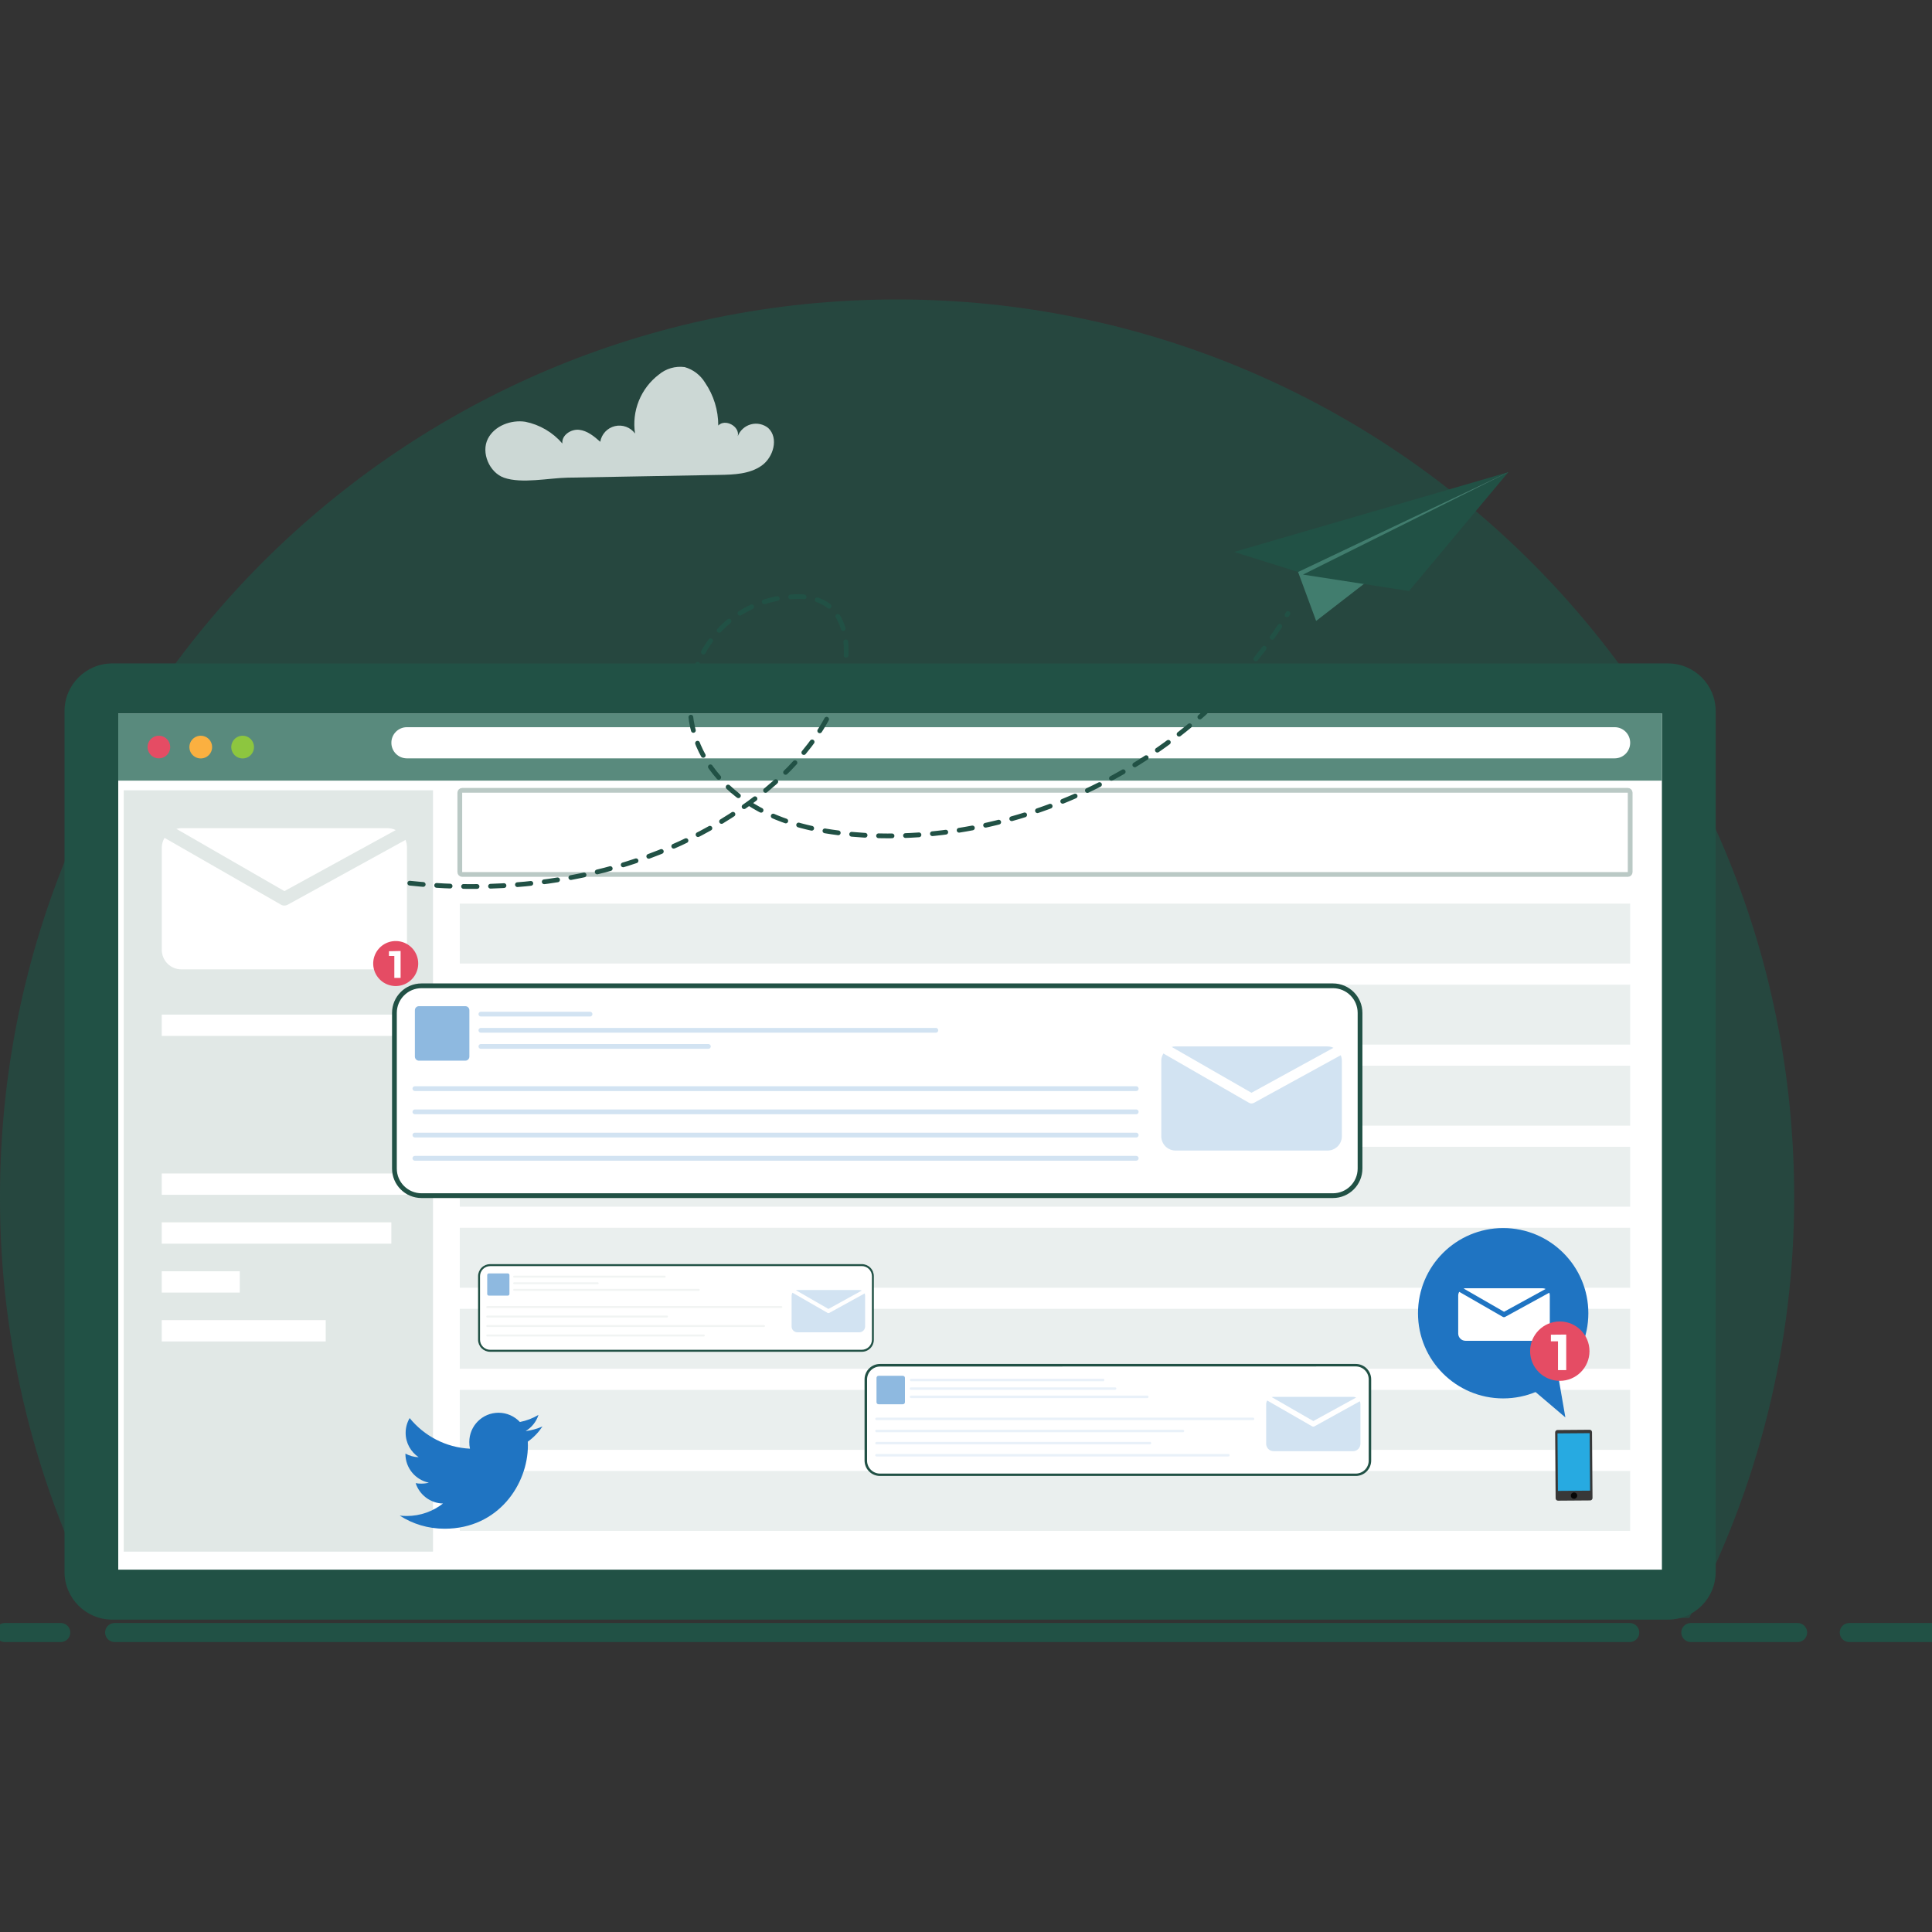 <?xml version="1.0" encoding="UTF-8"?>
<svg xmlns="http://www.w3.org/2000/svg" width="400" height="400" viewBox="0 0 400 400" fill="none">
  <rect x="0" y="0" width="400" height="400" fill="#333333" stroke="none"/>
  <g clip-path="url(#clip0_408_11169)">
    <path d="M185.715 62C83.119 62 0 145.168 0 247.764C-0.059 278.177 7.386 308.134 21.674 334.981H349.737C364.042 308.139 371.503 278.181 371.46 247.764C371.479 145.168 288.311 62 185.715 62Z" fill="#215145" fill-opacity="0.7"></path>
    <path d="M148.925 98.325C151.959 98.275 155.18 98.157 157.663 96.423C160.146 94.689 161.269 90.69 159.052 88.611C158.556 88.212 157.972 87.936 157.349 87.805C156.726 87.674 156.081 87.692 155.466 87.859C154.851 88.025 154.284 88.334 153.812 88.761C153.339 89.188 152.974 89.721 152.747 90.315C153.23 88.296 150.146 86.611 148.708 88.099C148.716 84.935 147.764 81.844 145.979 79.232C145.028 77.66 143.518 76.506 141.753 76.001C140.802 75.874 139.835 75.947 138.914 76.215C137.992 76.483 137.137 76.94 136.403 77.557C134.562 78.96 133.133 80.834 132.267 82.98C131.4 85.126 131.127 87.466 131.477 89.754C131.009 89.118 130.364 88.633 129.623 88.362C128.882 88.09 128.077 88.042 127.308 88.225C126.54 88.408 125.843 88.813 125.304 89.39C124.764 89.966 124.407 90.689 124.276 91.468C123.005 90.335 121.586 89.163 119.892 88.985C118.197 88.808 116.237 90.118 116.434 91.823C114.449 89.508 111.748 87.923 108.759 87.32C105.804 86.877 102.395 88.138 101.016 90.828C99.538 93.714 101.331 97.822 104.326 98.896C107.981 100.197 113.675 98.965 117.498 98.896L148.925 98.325Z" fill="#CCD8D5"></path>
    <path d="M31.368 314.352C31.368 314.352 27.034 325.839 15.29 325.731" stroke="#244E80" stroke-width="0.837" stroke-linecap="round" stroke-linejoin="round"></path>
    <path d="M19.704 316.815C17.507 312.766 16.115 308.33 15.605 303.751" stroke="#244E80" stroke-width="0.837" stroke-linecap="round" stroke-linejoin="round"></path>
    <path d="M23.93 300.116C23.93 300.116 27.97 299.279 28.679 291.476" stroke="#244E80" stroke-width="0.837" stroke-linecap="round" stroke-linejoin="round"></path>
    <path d="M20.925 324.745C20.925 324.745 20.59 327.701 25.053 327.238" stroke="#244E80" stroke-width="0.837" stroke-linecap="round" stroke-linejoin="round"></path>
    <path d="M345.333 137.356H23.241C17.783 137.356 13.359 141.78 13.359 147.237V325.445C13.359 330.902 17.783 335.326 23.241 335.326H345.333C350.79 335.326 355.214 330.902 355.214 325.445V147.237C355.214 141.78 350.79 137.356 345.333 137.356Z" fill="#215145"></path>
    <path d="M344.082 147.7H24.482V324.982H344.082V147.7Z" fill="white"></path>
    <path d="M344.082 147.7H24.482V161.621H344.082V147.7Z" fill="#598A7D"></path>
    <path d="M89.651 163.621H25.615V321.248H89.651V163.621Z" fill="#99B0AA" fill-opacity="0.3"></path>
    <path d="M84.252 210.062H33.486V214.475H84.252V210.062Z" fill="white"></path>
    <path d="M84.252 242.956H33.486V247.37H84.252V242.956Z" fill="white"></path>
    <path d="M81.021 253.074H33.486V257.488H81.021V253.074Z" fill="white"></path>
    <path d="M49.643 263.202H33.486V267.615H49.643V263.202Z" fill="white"></path>
    <path d="M67.435 273.319H33.486V277.733H67.435V273.319Z" fill="white"></path>
    <path d="M35.24 154.665C35.24 155.129 35.102 155.582 34.845 155.968C34.587 156.354 34.221 156.654 33.792 156.832C33.364 157.009 32.893 157.055 32.438 156.965C31.983 156.875 31.565 156.651 31.237 156.323C30.909 155.995 30.686 155.578 30.596 155.123C30.505 154.668 30.552 154.196 30.729 153.768C30.907 153.34 31.207 152.973 31.593 152.716C31.978 152.458 32.431 152.321 32.895 152.321C33.517 152.321 34.114 152.568 34.553 153.007C34.993 153.447 35.24 154.043 35.24 154.665Z" fill="#E54C64"></path>
    <path d="M43.919 154.665C43.921 155.131 43.785 155.588 43.527 155.976C43.27 156.365 42.903 156.668 42.473 156.848C42.043 157.027 41.569 157.075 41.111 156.986C40.654 156.896 40.234 156.672 39.903 156.344C39.573 156.015 39.348 155.595 39.256 155.138C39.164 154.681 39.211 154.207 39.389 153.776C39.566 153.346 39.868 152.977 40.256 152.718C40.643 152.459 41.099 152.321 41.565 152.321C41.873 152.319 42.179 152.379 42.465 152.496C42.751 152.613 43.01 152.786 43.229 153.004C43.448 153.222 43.621 153.481 43.74 153.766C43.858 154.051 43.919 154.357 43.919 154.665Z" fill="#FBB040"></path>
    <path d="M52.589 154.665C52.591 155.132 52.454 155.588 52.196 155.977C51.938 156.366 51.571 156.669 51.14 156.849C50.709 157.028 50.235 157.075 49.778 156.985C49.32 156.894 48.899 156.67 48.569 156.34C48.24 156.01 48.015 155.59 47.925 155.132C47.834 154.674 47.882 154.2 48.061 153.77C48.24 153.339 48.544 152.971 48.932 152.713C49.321 152.455 49.778 152.319 50.244 152.321C50.866 152.321 51.462 152.568 51.902 153.007C52.342 153.447 52.589 154.043 52.589 154.665Z" fill="#8DC63F"></path>
    <path d="M334.309 157.01H84.233C83.809 157.009 83.39 156.924 83 156.76C82.609 156.596 82.255 156.357 81.957 156.055C81.66 155.754 81.425 155.397 81.266 155.005C81.107 154.612 81.027 154.192 81.031 153.769C81.031 152.919 81.368 152.103 81.968 151.501C82.568 150.899 83.382 150.56 84.233 150.557H334.309C335.159 150.56 335.973 150.899 336.573 151.501C337.173 152.103 337.51 152.919 337.51 153.769C337.514 154.192 337.434 154.612 337.275 155.005C337.116 155.397 336.881 155.754 336.584 156.055C336.286 156.357 335.932 156.596 335.541 156.76C335.151 156.924 334.732 157.009 334.309 157.01Z" fill="white"></path>
    <path d="M59.544 187.324C59.337 187.432 59.108 187.49 58.874 187.491C58.629 187.493 58.387 187.429 58.175 187.304L34.068 173.472C33.709 174.068 33.512 174.747 33.496 175.443V196.673C33.502 197.738 33.927 198.757 34.679 199.51C35.432 200.262 36.451 200.687 37.516 200.693H80.243C81.308 200.69 82.329 200.266 83.082 199.512C83.835 198.759 84.26 197.738 84.262 196.673V175.443C84.262 174.912 84.158 174.387 83.957 173.896L59.544 187.324Z" fill="white"></path>
    <path d="M58.884 184.496L81.937 171.857C81.406 171.599 80.823 171.465 80.233 171.463H37.506C37.172 171.469 36.841 171.518 36.521 171.61L58.884 184.496Z" fill="white"></path>
    <path d="M86.587 199.481C86.589 200.403 86.317 201.306 85.806 202.073C85.295 202.841 84.567 203.44 83.715 203.794C82.863 204.148 81.925 204.241 81.02 204.061C80.116 203.882 79.284 203.438 78.632 202.786C77.98 202.133 77.536 201.302 77.356 200.397C77.177 199.493 77.27 198.555 77.624 197.703C77.978 196.851 78.577 196.123 79.344 195.612C80.112 195.101 81.015 194.829 81.937 194.831C83.17 194.831 84.353 195.321 85.225 196.193C86.097 197.065 86.587 198.248 86.587 199.481Z" fill="#E54C64"></path>
    <path d="M82.942 196.89V202.466H81.642V197.924H80.528V196.939L82.942 196.89Z" fill="white"></path>
    <path d="M337.018 163.63H95.69C95.418 163.63 95.198 163.851 95.198 164.123V180.556C95.198 180.828 95.418 181.048 95.69 181.048H337.018C337.29 181.048 337.51 180.828 337.51 180.556V164.123C337.51 163.851 337.29 163.63 337.018 163.63Z" stroke="#BAC9C5" stroke-width="0.985" stroke-miterlimit="10"></path>
    <path d="M337.51 187.087H95.198V199.491H337.51V187.087Z" fill="#99B0AA" fill-opacity="0.2"></path>
    <path d="M337.51 203.865H95.198V216.268H337.51V203.865Z" fill="#99B0AA" fill-opacity="0.2"></path>
    <path d="M337.51 220.642H95.198V233.046H337.51V220.642Z" fill="#99B0AA" fill-opacity="0.2"></path>
    <path d="M337.51 237.43H95.198V249.833H337.51V237.43Z" fill="#99B0AA" fill-opacity="0.2"></path>
    <path d="M337.51 254.207H95.198V266.61H337.51V254.207Z" fill="#99B0AA" fill-opacity="0.2"></path>
    <path d="M337.51 270.985H95.198V283.388H337.51V270.985Z" fill="#99B0AA" fill-opacity="0.2"></path>
    <path d="M337.51 287.772H95.198V300.175H337.51V287.772Z" fill="#99B0AA" fill-opacity="0.2"></path>
    <path d="M337.51 304.549H95.198V316.953H337.51V304.549Z" fill="#99B0AA" fill-opacity="0.2"></path>
    <path d="M275.967 204.101H87.277C84.175 204.101 81.661 206.615 81.661 209.717V241.932C81.661 245.033 84.175 247.547 87.277 247.547H275.967C279.068 247.547 281.582 245.033 281.582 241.932V209.717C281.582 206.615 279.068 204.101 275.967 204.101Z" fill="white" stroke="#215145" stroke-width="0.985" stroke-miterlimit="10"></path>
    <path d="M96.341 208.318H86.735C86.273 208.318 85.898 208.693 85.898 209.155V218.761C85.898 219.223 86.273 219.598 86.735 219.598H96.341C96.803 219.598 97.178 219.223 97.178 218.761V209.155C97.178 208.693 96.803 208.318 96.341 208.318Z" fill="#1F74C2" fill-opacity="0.5"></path>
    <path d="M99.562 209.963H122.162" stroke="#1F74C2" stroke-opacity="0.2" stroke-width="0.985" stroke-linecap="round" stroke-linejoin="round"></path>
    <path d="M99.562 213.313H193.754" stroke="#1F74C2" stroke-opacity="0.2" stroke-width="0.985" stroke-linecap="round" stroke-linejoin="round"></path>
    <path d="M99.562 216.652H146.663" stroke="#1F74C2" stroke-opacity="0.2" stroke-width="0.985" stroke-linecap="round" stroke-linejoin="round"></path>
    <path d="M85.898 225.391H235.24" stroke="#1F74C2" stroke-opacity="0.2" stroke-width="0.985" stroke-linecap="round" stroke-linejoin="round"></path>
    <path d="M85.898 230.198H235.24" stroke="#1F74C2" stroke-opacity="0.2" stroke-width="0.985" stroke-linecap="round" stroke-linejoin="round"></path>
    <path d="M85.898 235.006H235.24" stroke="#1F74C2" stroke-opacity="0.2" stroke-width="0.985" stroke-linecap="round" stroke-linejoin="round"></path>
    <path d="M85.898 239.814H235.24" stroke="#1F74C2" stroke-opacity="0.2" stroke-width="0.985" stroke-linecap="round" stroke-linejoin="round"></path>
    <path d="M259.603 228.337C259.451 228.417 259.282 228.461 259.111 228.465C258.931 228.463 258.754 228.416 258.598 228.327L240.865 218.11C240.588 218.565 240.438 219.085 240.432 219.618V235.252C240.432 236.036 240.743 236.788 241.297 237.342C241.852 237.897 242.603 238.208 243.387 238.208H274.863C275.647 238.208 276.399 237.897 276.953 237.342C277.508 236.788 277.819 236.036 277.819 235.252V219.618C277.817 219.225 277.736 218.836 277.583 218.475L259.603 228.337Z" fill="#1F74C2" fill-opacity="0.2"></path>
    <path d="M259.101 226.248L276.075 216.938C275.684 216.752 275.257 216.655 274.824 216.652H243.338C243.085 216.657 242.833 216.694 242.589 216.761L259.101 226.248Z" fill="#1F74C2" fill-opacity="0.2"></path>
    <path d="M178.385 261.931H101.443C100.176 261.931 99.148 262.959 99.148 264.226V277.359C99.148 278.626 100.176 279.654 101.443 279.654H178.385C179.653 279.654 180.681 278.626 180.681 277.359V264.226C180.681 262.959 179.653 261.931 178.385 261.931Z" fill="white"></path>
    <path d="M178.385 279.871H101.473C100.814 279.871 100.181 279.61 99.714 279.144C99.247 278.679 98.983 278.048 98.981 277.388V264.216C98.983 263.556 99.246 262.924 99.713 262.457C100.18 261.99 100.813 261.727 101.473 261.724H178.425C179.086 261.724 179.72 261.987 180.187 262.454C180.655 262.921 180.917 263.555 180.917 264.216V277.359C180.921 277.691 180.858 278.021 180.732 278.329C180.606 278.637 180.42 278.917 180.183 279.151C179.947 279.385 179.666 279.57 179.357 279.694C179.049 279.817 178.718 279.877 178.385 279.871ZM101.473 262.138C100.919 262.138 100.388 262.358 99.996 262.75C99.604 263.141 99.384 263.672 99.384 264.226V277.369C99.384 277.922 99.604 278.454 99.996 278.845C100.388 279.237 100.919 279.457 101.473 279.457H178.425C178.98 279.457 179.512 279.237 179.905 278.846C180.298 278.455 180.521 277.923 180.523 277.369V264.216C180.521 263.662 180.298 263.13 179.905 262.739C179.512 262.348 178.98 262.128 178.425 262.128L101.473 262.138Z" fill="#215145"></path>
    <path d="M105.128 263.645H101.217C101.026 263.645 100.872 263.799 100.872 263.99V267.901C100.872 268.091 101.026 268.246 101.217 268.246H105.128C105.318 268.246 105.473 268.091 105.473 267.901V263.99C105.473 263.799 105.318 263.645 105.128 263.645Z" fill="#1F74C2" fill-opacity="0.5"></path>
    <path d="M137.56 264.522H106.448C106.422 264.522 106.395 264.517 106.371 264.506C106.346 264.495 106.324 264.48 106.305 264.461C106.287 264.441 106.273 264.418 106.263 264.393C106.254 264.368 106.25 264.342 106.251 264.315C106.251 264.263 106.272 264.213 106.309 264.176C106.346 264.139 106.396 264.118 106.448 264.118H137.56C137.59 264.111 137.622 264.111 137.652 264.118C137.682 264.125 137.71 264.139 137.734 264.159C137.758 264.178 137.778 264.203 137.791 264.23C137.805 264.258 137.812 264.289 137.812 264.32C137.812 264.351 137.805 264.381 137.791 264.409C137.778 264.437 137.758 264.462 137.734 264.481C137.71 264.501 137.682 264.514 137.652 264.521C137.622 264.528 137.59 264.529 137.56 264.522Z" fill="#BAC9C5" fill-opacity="0.2"></path>
    <path d="M123.758 265.881H106.448C106.396 265.881 106.346 265.861 106.309 265.824C106.272 265.787 106.251 265.737 106.251 265.684C106.251 265.631 106.272 265.58 106.309 265.542C106.345 265.503 106.395 265.48 106.448 265.478H123.758C123.811 265.48 123.861 265.503 123.898 265.542C123.935 265.58 123.955 265.631 123.955 265.684C123.955 265.737 123.934 265.787 123.897 265.824C123.86 265.861 123.81 265.881 123.758 265.881Z" fill="#BAC9C5" fill-opacity="0.2"></path>
    <path d="M144.673 267.251H106.448C106.422 267.251 106.395 267.245 106.371 267.235C106.346 267.224 106.324 267.209 106.305 267.19C106.287 267.17 106.273 267.147 106.263 267.122C106.254 267.097 106.25 267.071 106.251 267.044C106.251 266.992 106.272 266.942 106.309 266.905C106.346 266.868 106.396 266.847 106.448 266.847H144.673C144.725 266.847 144.775 266.868 144.812 266.905C144.849 266.942 144.87 266.992 144.87 267.044C144.871 267.071 144.867 267.097 144.858 267.122C144.849 267.147 144.834 267.17 144.816 267.19C144.797 267.209 144.775 267.224 144.751 267.235C144.726 267.245 144.7 267.251 144.673 267.251Z" fill="#BAC9C5" fill-opacity="0.2"></path>
    <path d="M161.776 270.807H100.872C100.82 270.807 100.77 270.787 100.733 270.75C100.696 270.713 100.675 270.663 100.675 270.61C100.675 270.558 100.696 270.508 100.733 270.471C100.77 270.434 100.82 270.413 100.872 270.413H161.776C161.828 270.413 161.878 270.434 161.915 270.471C161.952 270.508 161.973 270.558 161.973 270.61C161.973 270.663 161.952 270.713 161.915 270.75C161.878 270.787 161.828 270.807 161.776 270.807Z" fill="#BAC9C5" fill-opacity="0.2"></path>
    <path d="M138.082 272.778H100.872C100.819 272.775 100.769 272.752 100.732 272.714C100.696 272.675 100.675 272.624 100.675 272.571C100.675 272.518 100.696 272.468 100.733 272.431C100.77 272.394 100.82 272.374 100.872 272.374H138.082C138.109 272.372 138.136 272.376 138.161 272.386C138.186 272.395 138.209 272.409 138.228 272.428C138.247 272.446 138.263 272.468 138.273 272.493C138.284 272.518 138.289 272.544 138.289 272.571C138.289 272.598 138.284 272.625 138.273 272.65C138.263 272.675 138.248 272.698 138.229 272.717C138.209 272.736 138.187 272.751 138.161 272.762C138.136 272.772 138.109 272.778 138.082 272.778Z" fill="#BAC9C5" fill-opacity="0.2"></path>
    <path d="M158.18 274.738H100.872C100.819 274.736 100.769 274.713 100.732 274.674C100.696 274.636 100.675 274.584 100.675 274.531C100.675 274.479 100.696 274.429 100.733 274.392C100.77 274.355 100.82 274.334 100.872 274.334H158.18C158.206 274.333 158.233 274.337 158.258 274.346C158.283 274.356 158.306 274.37 158.326 274.388C158.345 274.407 158.36 274.429 158.371 274.454C158.381 274.478 158.387 274.505 158.387 274.531C158.387 274.586 158.365 274.639 158.326 274.678C158.287 274.716 158.235 274.738 158.18 274.738Z" fill="#BAC9C5" fill-opacity="0.2"></path>
    <path d="M145.717 276.699H100.872C100.819 276.696 100.769 276.673 100.732 276.635C100.696 276.596 100.675 276.545 100.675 276.492C100.675 276.439 100.696 276.389 100.733 276.352C100.77 276.315 100.82 276.295 100.872 276.295H145.717C145.77 276.295 145.82 276.315 145.857 276.352C145.894 276.389 145.914 276.439 145.914 276.492C145.914 276.545 145.894 276.596 145.857 276.635C145.821 276.673 145.771 276.696 145.717 276.699Z" fill="#BAC9C5" fill-opacity="0.2"></path>
    <path d="M171.716 271.812C171.655 271.843 171.587 271.86 171.519 271.861C171.445 271.863 171.373 271.842 171.312 271.802L164.071 267.635C163.958 267.822 163.896 268.037 163.894 268.256V274.63C163.894 274.949 164.02 275.256 164.245 275.483C164.47 275.71 164.776 275.839 165.095 275.841H177.903C178.223 275.839 178.53 275.71 178.757 275.484C178.983 275.257 179.112 274.95 179.114 274.63V268.256C179.113 268.096 179.08 267.939 179.016 267.793L171.716 271.812Z" fill="#1F74C2" fill-opacity="0.2"></path>
    <path d="M171.519 271.004L178.415 267.202C178.255 267.127 178.08 267.086 177.903 267.083H165.096C164.992 267.085 164.889 267.102 164.79 267.133L171.519 271.004Z" fill="#1F74C2" fill-opacity="0.2"></path>
    <path d="M280.706 282.649H182.198C180.577 282.649 179.262 283.963 179.262 285.585V302.392C179.262 304.013 180.577 305.328 182.198 305.328H280.706C282.327 305.328 283.641 304.013 283.641 302.392V285.585C283.641 283.963 282.327 282.649 280.706 282.649Z" fill="white"></path>
    <path d="M280.706 305.584H182.188C181.343 305.581 180.532 305.244 179.934 304.646C179.336 304.048 178.999 303.238 178.996 302.392V285.575C178.999 284.73 179.336 283.921 179.935 283.324C180.533 282.728 181.343 282.393 182.188 282.393H280.706C281.123 282.393 281.537 282.475 281.923 282.635C282.309 282.795 282.66 283.029 282.956 283.325C283.251 283.62 283.485 283.971 283.645 284.357C283.805 284.743 283.888 285.157 283.888 285.575V302.392C283.888 303.237 283.553 304.047 282.956 304.646C282.36 305.244 281.55 305.581 280.706 305.584ZM182.188 282.925C181.481 282.928 180.803 283.21 180.303 283.71C179.803 284.21 179.521 284.887 179.518 285.595V302.412C179.518 303.121 179.799 303.801 180.3 304.303C180.8 304.805 181.479 305.089 182.188 305.091H280.706C281.415 305.089 282.094 304.805 282.594 304.303C283.094 303.801 283.375 303.121 283.375 302.412V285.575C283.373 284.868 283.091 284.19 282.591 283.69C282.09 283.19 281.413 282.908 280.706 282.905L182.188 282.925Z" fill="#215145"></path>
    <path d="M186.927 284.846H181.902C181.663 284.846 181.469 285.04 181.469 285.279V290.304C181.469 290.543 181.663 290.737 181.902 290.737H186.927C187.166 290.737 187.36 290.543 187.36 290.304V285.279C187.36 285.04 187.166 284.846 186.927 284.846Z" fill="#1F74C2" fill-opacity="0.5"></path>
    <path d="M228.432 285.969H188.602C188.541 285.957 188.487 285.925 188.447 285.877C188.408 285.83 188.387 285.77 188.387 285.708C188.387 285.646 188.408 285.587 188.447 285.539C188.487 285.491 188.541 285.459 188.602 285.447H228.432C228.493 285.459 228.547 285.491 228.587 285.539C228.626 285.587 228.647 285.646 228.647 285.708C228.647 285.77 228.626 285.83 228.587 285.877C228.547 285.925 228.493 285.957 228.432 285.969Z" fill="#1F74C2" fill-opacity="0.1"></path>
    <path d="M230.856 287.752H188.602C188.534 287.752 188.469 287.725 188.42 287.677C188.372 287.629 188.345 287.564 188.345 287.496C188.345 287.428 188.372 287.363 188.42 287.315C188.469 287.267 188.534 287.24 188.602 287.24H230.856C230.89 287.239 230.924 287.244 230.957 287.257C230.989 287.269 231.018 287.287 231.043 287.311C231.068 287.335 231.088 287.364 231.101 287.396C231.115 287.427 231.122 287.462 231.122 287.496C231.119 287.565 231.09 287.63 231.04 287.678C230.991 287.726 230.925 287.752 230.856 287.752Z" fill="#1F74C2" fill-opacity="0.1"></path>
    <path d="M237.535 289.457H188.602C188.534 289.457 188.469 289.43 188.42 289.382C188.372 289.334 188.345 289.268 188.345 289.2C188.345 289.133 188.372 289.067 188.42 289.019C188.469 288.971 188.534 288.944 188.602 288.944H237.535C237.603 288.944 237.668 288.971 237.716 289.019C237.764 289.067 237.791 289.133 237.791 289.2C237.791 289.268 237.764 289.334 237.716 289.382C237.668 289.43 237.603 289.457 237.535 289.457Z" fill="#1F74C2" fill-opacity="0.1"></path>
    <path d="M259.436 294.018H181.469C181.401 294.018 181.336 293.991 181.288 293.943C181.24 293.895 181.213 293.83 181.213 293.762C181.213 293.694 181.24 293.629 181.288 293.581C181.336 293.533 181.401 293.506 181.469 293.506H259.436C259.503 293.506 259.569 293.533 259.617 293.581C259.665 293.629 259.692 293.694 259.692 293.762C259.693 293.796 259.687 293.83 259.675 293.861C259.663 293.893 259.644 293.922 259.62 293.946C259.596 293.97 259.567 293.989 259.535 294.001C259.503 294.014 259.47 294.019 259.436 294.018Z" fill="#1F74C2" fill-opacity="0.1"></path>
    <path d="M244.924 296.53H181.469C181.401 296.53 181.336 296.503 181.288 296.455C181.24 296.407 181.213 296.342 181.213 296.274C181.213 296.206 181.24 296.141 181.288 296.093C181.336 296.045 181.401 296.018 181.469 296.018H244.924C244.992 296.018 245.057 296.045 245.105 296.093C245.153 296.141 245.18 296.206 245.18 296.274C245.18 296.342 245.153 296.407 245.105 296.455C245.057 296.503 244.992 296.53 244.924 296.53Z" fill="#1F74C2" fill-opacity="0.1"></path>
    <path d="M238.097 299.042H181.469C181.401 299.042 181.336 299.015 181.288 298.967C181.24 298.919 181.213 298.854 181.213 298.786C181.213 298.718 181.24 298.653 181.288 298.605C181.336 298.557 181.401 298.53 181.469 298.53H238.097C238.165 298.53 238.23 298.557 238.278 298.605C238.326 298.653 238.353 298.718 238.353 298.786C238.353 298.854 238.326 298.919 238.278 298.967C238.23 299.015 238.165 299.042 238.097 299.042Z" fill="#1F74C2" fill-opacity="0.1"></path>
    <path d="M254.323 301.545H181.469C181.401 301.545 181.336 301.518 181.288 301.47C181.24 301.422 181.213 301.356 181.213 301.289C181.213 301.221 181.24 301.155 181.288 301.107C181.336 301.059 181.401 301.032 181.469 301.032H254.323C254.357 301.031 254.391 301.037 254.424 301.049C254.456 301.061 254.485 301.08 254.51 301.104C254.535 301.128 254.555 301.156 254.568 301.188C254.582 301.22 254.589 301.254 254.589 301.289C254.586 301.357 254.557 301.422 254.507 301.47C254.458 301.518 254.391 301.545 254.323 301.545Z" fill="#1F74C2" fill-opacity="0.1"></path>
    <path d="M272.164 295.299C272.083 295.345 271.991 295.369 271.898 295.368C271.804 295.364 271.712 295.337 271.632 295.289L262.362 289.959C262.22 290.198 262.146 290.47 262.145 290.747V298.914C262.145 299.117 262.185 299.318 262.263 299.505C262.341 299.692 262.455 299.862 262.598 300.004C262.742 300.147 262.913 300.26 263.1 300.337C263.288 300.414 263.489 300.452 263.692 300.451H280.114C280.317 300.452 280.518 300.414 280.705 300.337C280.893 300.26 281.064 300.147 281.207 300.004C281.351 299.862 281.465 299.692 281.543 299.505C281.621 299.318 281.661 299.117 281.661 298.914V290.708C281.663 290.505 281.622 290.303 281.543 290.117L272.164 295.299Z" fill="#1F74C2" fill-opacity="0.2"></path>
    <path d="M271.908 294.215L280.774 289.348C280.567 289.254 280.342 289.204 280.114 289.2H263.691C263.558 289.2 263.425 289.22 263.297 289.26L271.908 294.215Z" fill="#1F74C2" fill-opacity="0.2"></path>
    <path d="M329.114 296.018L322.464 296.068C322.192 296.07 321.973 296.292 321.975 296.564L322.077 310.208C322.079 310.481 322.302 310.699 322.574 310.697L329.223 310.648C329.495 310.645 329.714 310.423 329.712 310.151L329.61 296.507C329.608 296.235 329.386 296.016 329.114 296.018Z" fill="#383838"></path>
    <path d="M329.121 296.722L322.461 296.772L322.55 308.672L329.21 308.622L329.121 296.722Z" fill="#27AAE1"></path>
    <path d="M326.542 309.647C326.544 309.778 326.506 309.906 326.435 310.015C326.364 310.125 326.262 310.211 326.142 310.262C326.022 310.314 325.89 310.328 325.761 310.304C325.633 310.281 325.514 310.219 325.421 310.128C325.327 310.037 325.263 309.92 325.236 309.792C325.209 309.664 325.22 309.532 325.269 309.41C325.317 309.289 325.401 309.185 325.509 309.111C325.616 309.037 325.743 308.997 325.874 308.995C325.961 308.993 326.047 309.008 326.129 309.04C326.21 309.072 326.283 309.119 326.346 309.18C326.408 309.241 326.457 309.313 326.491 309.394C326.525 309.474 326.542 309.56 326.542 309.647Z" fill="#070707"></path>
    <path d="M311.216 289.526C320.956 289.526 328.851 281.63 328.851 271.891C328.851 262.152 320.956 254.256 311.216 254.256C301.477 254.256 293.582 262.152 293.582 271.891C293.582 281.63 301.477 289.526 311.216 289.526Z" fill="#1F74C2"></path>
    <path d="M316.448 286.954L324.093 293.456L322.231 282.698L316.448 286.954Z" fill="#1F74C2"></path>
    <path d="M311.64 272.64C311.564 272.681 311.48 272.704 311.394 272.709C311.301 272.706 311.21 272.682 311.128 272.64L302.123 267.458C301.987 267.688 301.912 267.949 301.906 268.216V276.098C301.909 276.496 302.069 276.877 302.351 277.157C302.634 277.438 303.016 277.595 303.414 277.595H319.364C319.762 277.595 320.144 277.438 320.426 277.157C320.708 276.877 320.868 276.496 320.871 276.098V268.216C320.872 268.02 320.832 267.825 320.753 267.645L311.64 272.64Z" fill="white"></path>
    <path d="M311.394 271.586L320.004 266.867C319.804 266.771 319.586 266.721 319.364 266.719H303.414C303.284 266.718 303.154 266.738 303.03 266.778L311.394 271.586Z" fill="white"></path>
    <path d="M322.94 285.89C326.335 285.89 329.087 283.138 329.087 279.743C329.087 276.348 326.335 273.595 322.94 273.595C319.545 273.595 316.792 276.348 316.792 279.743C316.792 283.138 319.545 285.89 322.94 285.89Z" fill="#E54C64"></path>
    <path d="M324.27 276.305V283.674H322.566V277.704H321.098V276.334L324.27 276.305Z" fill="white"></path>
    <path d="M312.27 97.762L255.515 114.273L268.755 118.421L312.27 97.762Z" fill="#215145"></path>
    <path d="M268.755 118.421L272.489 128.558L312.27 97.762L268.755 118.421Z" fill="#417D6E"></path>
    <path d="M269.77 118.963L312.27 97.762L291.73 122.362L269.77 118.963Z" fill="#215145"></path>
    <path d="M84.843 182.851C110.142 185.58 137.008 180.418 157.086 164.783C165.952 157.887 173.686 148.331 175.055 137.129C175.597 132.647 174.74 127.415 170.937 124.992C168.988 123.889 166.758 123.382 164.524 123.534C161.022 123.619 157.59 124.531 154.508 126.196C151.427 127.861 148.782 130.231 146.792 133.114C144.801 135.996 143.521 139.308 143.055 142.78C142.589 146.251 142.951 149.784 144.111 153.089C146.476 159.769 151.993 165.019 158.327 168.152C164.662 171.285 171.814 172.487 178.878 172.921C213.487 174.891 248.49 156.537 266.657 127.012" stroke="#215145" stroke-width="0.985" stroke-linecap="round" stroke-linejoin="round" stroke-dasharray="2.79 2.79"></path>
    <g clip-path="url(#clip1_408_11169)">
      <path d="M112.31 295.336C111.211 295.818 110.04 296.138 108.819 296.293C110.075 295.543 111.034 294.365 111.484 292.944C110.313 293.642 109.02 294.136 107.642 294.411C106.53 293.227 104.945 292.493 103.216 292.493C99.862 292.493 97.161 295.216 97.161 298.554C97.161 299.034 97.202 299.496 97.302 299.936C92.264 299.69 87.807 297.276 84.813 293.598C84.29 294.505 83.983 295.543 83.983 296.661C83.983 298.759 85.064 300.619 86.675 301.696C85.701 301.678 84.746 301.395 83.937 300.95C83.937 300.968 83.937 300.992 83.937 301.016C83.937 303.961 86.037 306.407 88.791 306.97C88.298 307.105 87.761 307.169 87.203 307.169C86.815 307.169 86.423 307.147 86.056 307.066C86.841 309.465 89.069 311.23 91.718 311.287C89.656 312.899 87.038 313.871 84.205 313.871C83.708 313.871 83.231 313.849 82.755 313.788C85.439 315.519 88.62 316.507 92.05 316.507C103.2 316.507 109.295 307.271 109.295 299.265C109.295 298.997 109.286 298.739 109.273 298.482C110.476 297.629 111.486 296.563 112.31 295.336Z" fill="#1F74C2"></path>
    </g>
    <path d="M350.062 337.996H372.179" stroke="#215145" stroke-width="3.941" stroke-linecap="round" stroke-linejoin="round"></path>
    <path d="M382.868 337.996H400" stroke="#215145" stroke-width="3.941" stroke-linecap="round" stroke-linejoin="round"></path>
    <path d="M337.422 337.996H23.733" stroke="#215145" stroke-width="3.941" stroke-linecap="round" stroke-linejoin="round"></path>
    <path d="M12.581 337.996H0.986" stroke="#215145" stroke-width="3.941" stroke-linecap="round" stroke-linejoin="round"></path>
  </g>
  <defs>
    <clipPath id="clip0_408_11169">
      <rect width="400" height="400" fill="white"></rect>
    </clipPath>
    <clipPath id="clip1_408_11169">
      <rect width="29.555" height="29.555" fill="white" transform="translate(82.755 289.723)"></rect>
    </clipPath>
  </defs>
</svg>
